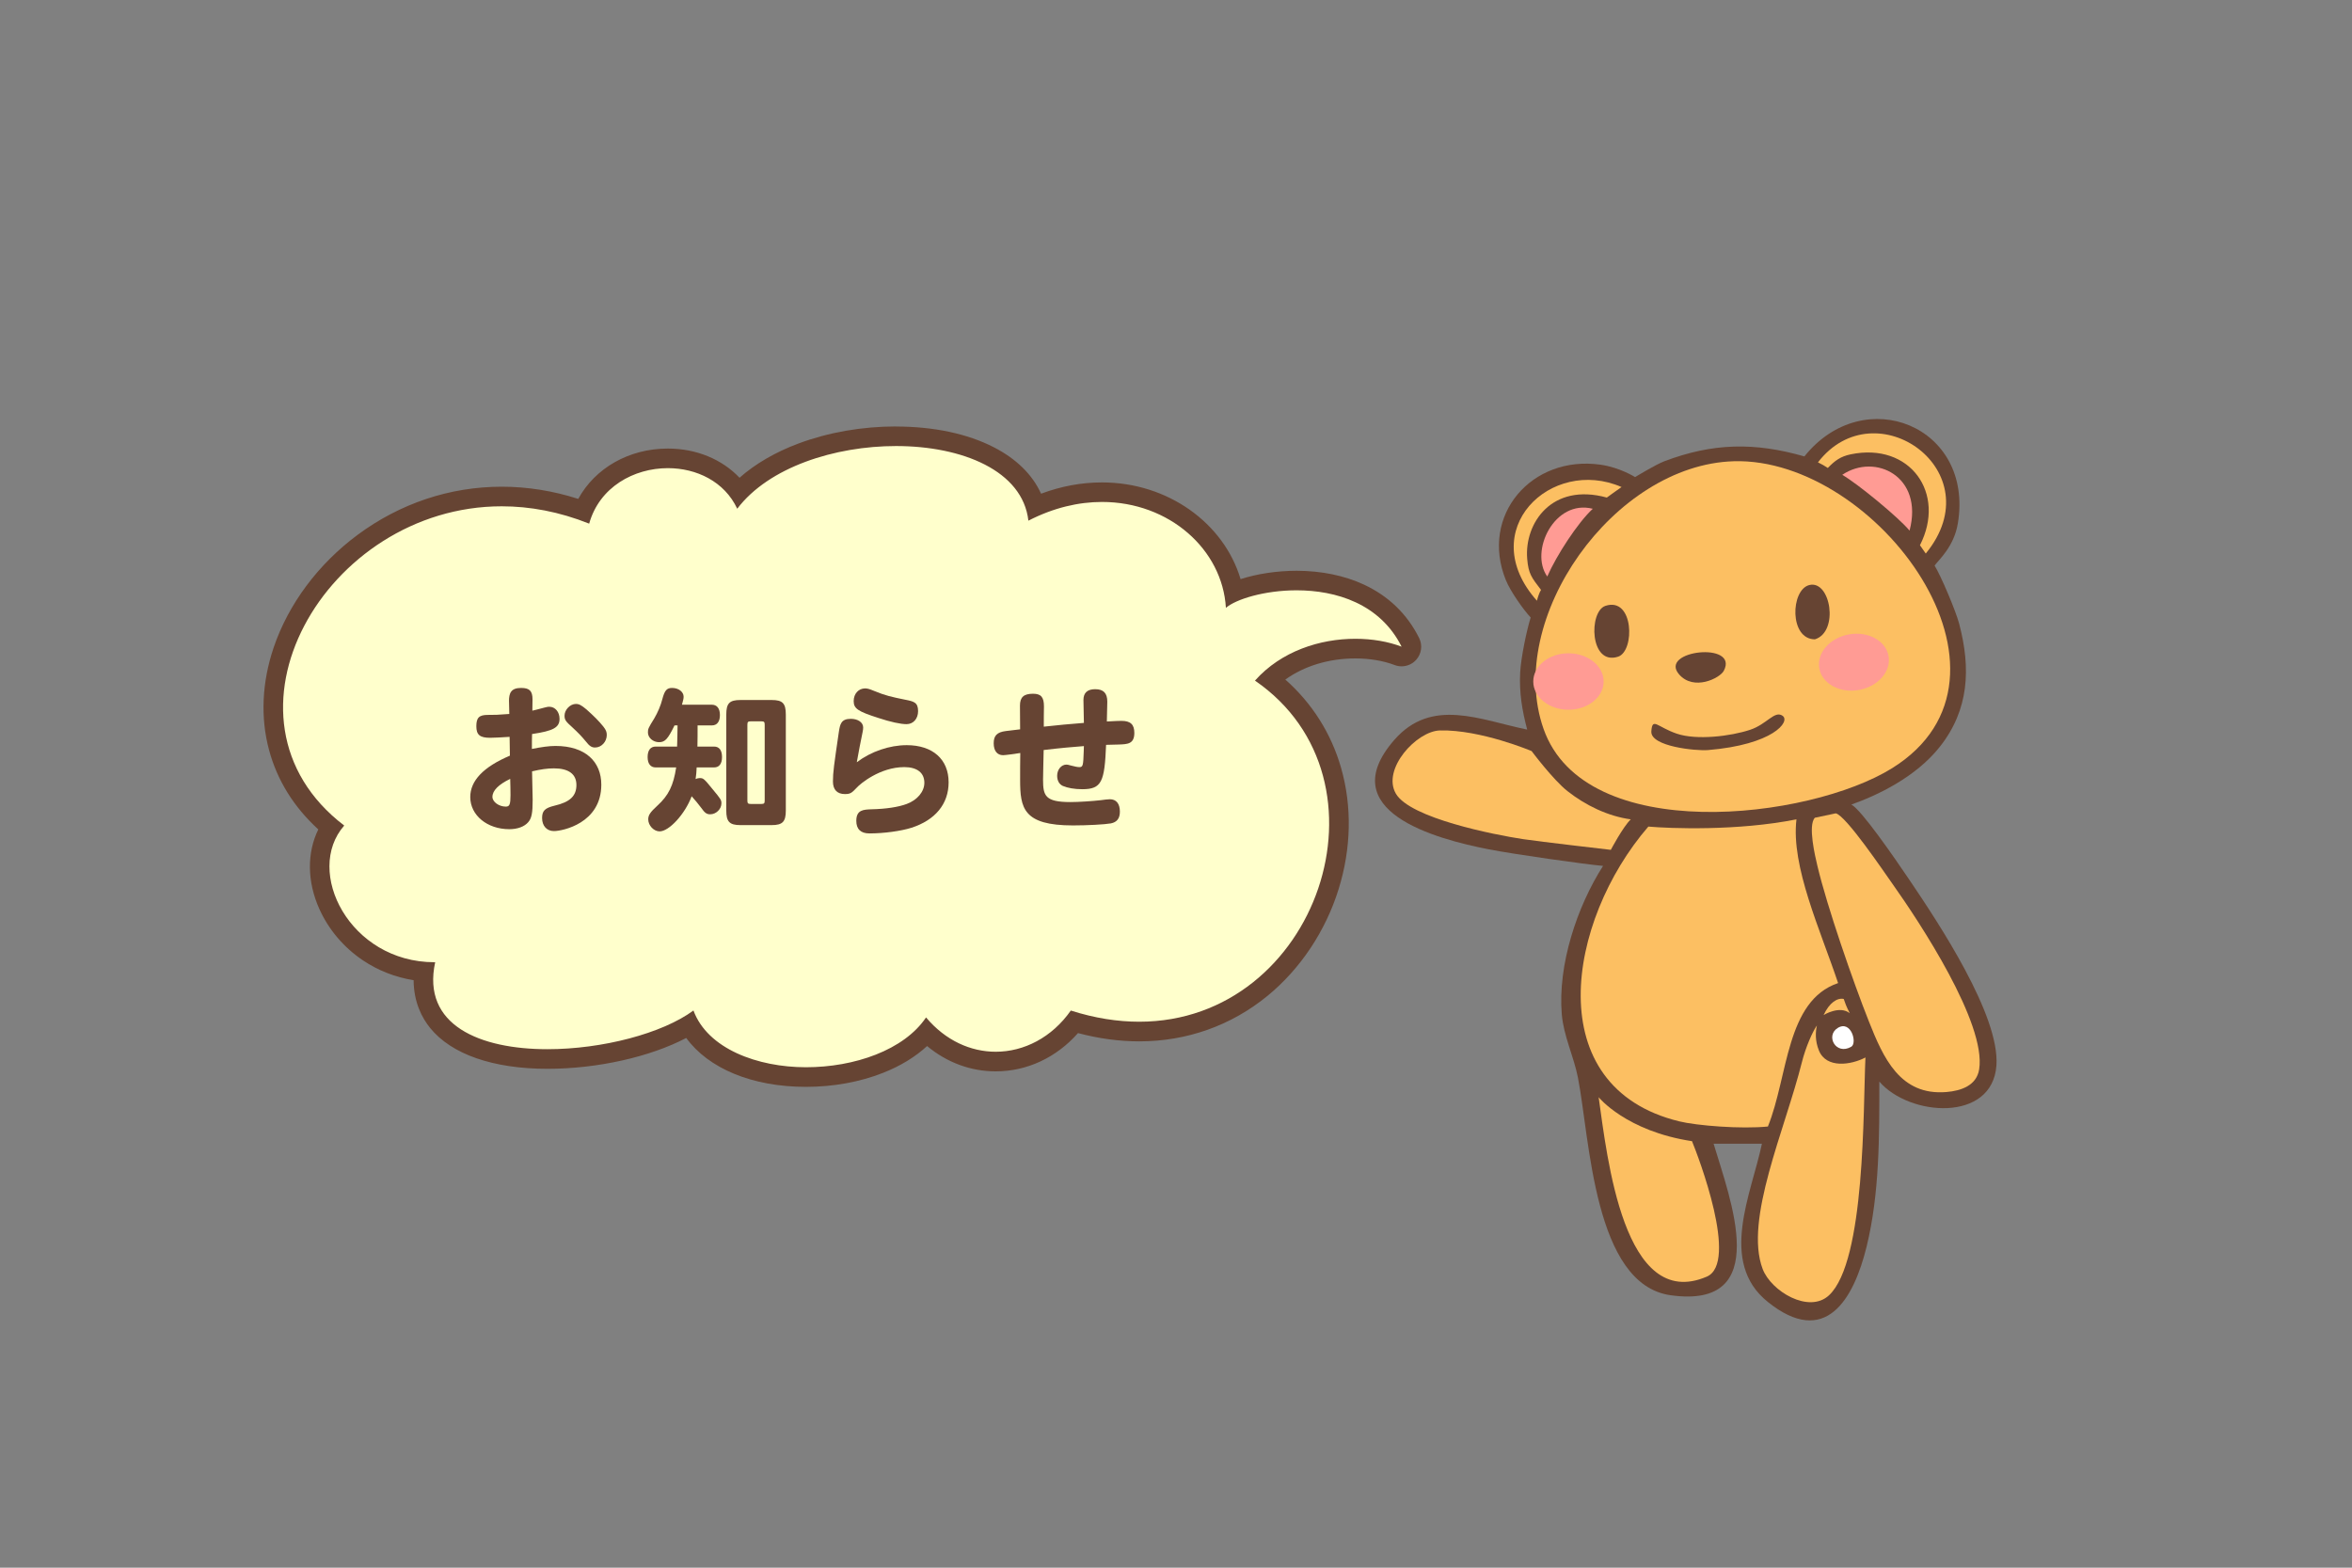 <?xml version="1.0" encoding="UTF-8"?>
<svg id="_レイヤー_2" data-name="レイヤー 2" xmlns="http://www.w3.org/2000/svg" viewBox="0 0 1200 800">
  <rect x="0" y="0" width="1200" height="800" fill="#808080" stroke="none"/>
  <defs>
    <style>
      .cls-1 {
        fill: none;
      }

      .cls-2 {
        fill: #643;
      }

      .cls-3 {
        fill: #fff;
      }

      .cls-4 {
        fill: #ffc;
      }

      .cls-5 {
        fill: #ff9b94;
      }

      .cls-6 {
        fill: #fcbf62;
      }
    </style>
  </defs>
  <g id="_レイヤー_1-2" data-name="レイヤー 1">
    <g>
      <path class="cls-4" d="M411.22,549.61c-22.25,0-48.51-7.11-59.5-26.59-17.41,10.39-46.02,17.38-72.4,17.38s-46.12-6.76-56.02-19.03c-5.7-7.06-8.07-15.65-7.08-25.59-21.3-1.9-40.04-14.76-48.68-33.84-6.35-14.02-5.8-28.79,1.19-39.78-13.46-11.36-22.42-25.05-26.65-40.77-4.18-15.54-3.4-32.59,2.25-49.31,7.19-21.27,21.8-40.86,41.13-55.18,20.79-15.4,45.18-23.54,70.53-23.54,13.9,0,27.85,2.47,41.57,7.36,7.76-18.48,26.71-26.83,43.19-26.83,15.05,0,28.29,6.44,36.14,17.2,17.05-17.48,47.59-28.48,80.28-28.48,37.45,0,64.39,13.85,71.1,35.84,11.16-4.86,22.56-7.31,33.97-7.31,33.39,0,61.42,21.83,67.2,50.97,8.27-3.56,20.33-5.88,32.08-5.88,15.79,0,44.32,4.1,58.03,31.53.92,1.84.62,4.06-.76,5.59-.97,1.07-2.32,1.65-3.71,1.65-.6,0-1.2-.11-1.78-.33-6.36-2.42-13.89-3.7-21.8-3.7-16.99,0-32.57,5.68-43.61,15.73,15.37,12,26.22,27.97,31.52,46.51,5.36,18.74,4.93,39.15-1.23,59.01-6.36,20.5-18.68,39-34.69,52.09-17.65,14.44-39.19,22.07-62.26,22.07h0c-10.73,0-21.81-1.65-33-4.9-10.24,12.89-24.72,20.21-40.22,20.21-13.04,0-25.35-5.22-35.22-14.83-12.64,13.97-35.98,22.75-61.56,22.75Z"/>
      <path class="cls-2" d="M457.17,227.62c33.72,0,64.62,12.55,67.52,38.08,12.87-6.63,25.64-9.55,37.56-9.55,34.29,0,61.45,24.22,63.21,54.04,5.11-4.42,19.73-8.95,36.08-8.95,19.98,0,42.56,6.77,53.56,28.76-6.8-2.59-14.97-4.03-23.58-4.03-17.96,0-37.84,6.26-51.23,21.35,73.76,50.68,32.01,174.07-59.05,174.07-10.96,0-22.64-1.79-34.91-5.7-9.62,13.73-23.88,21.02-38.32,21.02-12.71,0-25.57-5.65-35.54-17.51-11.21,16.69-36.61,25.42-61.25,25.42s-50.18-9.37-57.42-28.96c-15.82,11.71-46.55,19.75-74.48,19.75-34.26,0-64.28-12.11-57.29-44.38-.11,0-.21,0-.32,0-43.37,0-66.57-46.42-46.09-69.74-71.53-54.64-9.61-162.93,80.38-162.92,14.3,0,29.31,2.73,44.6,8.85,5.23-18.72,22.86-28.32,40.16-28.32,14.56,0,28.89,6.81,35.38,20.71,16.1-21.22,49.78-31.99,81.03-31.99M457.16,217.62c-17.29,0-34.47,3-49.68,8.67-11.88,4.43-22.11,10.38-30.17,17.51-8.92-9.41-21.99-14.9-36.55-14.9-19.9,0-37.13,9.98-45.74,25.69-12.89-4.13-25.97-6.22-39.01-6.22-26.42,0-51.84,8.48-73.5,24.52-20.14,14.92-35.38,35.37-42.9,57.59-5.97,17.66-6.79,35.71-2.35,52.22,4.16,15.48,12.6,29.09,25.14,40.56-5.84,11.88-5.77,26.69.6,40.75,4.74,10.46,12.39,19.46,22.12,26.03,7.76,5.23,16.57,8.67,25.91,10.16.06,11.28,4.29,19.25,8.39,24.33,10.87,13.47,32.14,20.89,59.91,20.89,25.6,0,52.44-6.12,70.78-15.74,11.44,15.63,33.7,24.95,61.12,24.95,13.86,0,27.46-2.47,39.32-7.15,8.87-3.5,16.46-8.14,22.45-13.68,10.12,8.4,22.24,12.92,35.01,12.92,15.99,0,30.96-7.04,41.99-19.53,10.57,2.8,21.05,4.22,31.24,4.22,24.25,0,46.87-8.02,65.43-23.21,16.76-13.71,29.65-33.06,36.3-54.48,6.45-20.79,6.89-42.18,1.26-61.86-5.03-17.58-14.77-32.96-28.45-45.08,9.68-6.94,22.2-10.78,35.73-10.78,7.3,0,14.22,1.17,20.02,3.37,1.16.44,2.36.66,3.56.66,2.77,0,5.48-1.15,7.42-3.29,2.77-3.06,3.37-7.5,1.53-11.18-6.1-12.2-15.56-21.36-28.13-27.22-9.91-4.63-21.8-7.07-34.38-7.07-10.12,0-20.31,1.6-28.58,4.26-8.52-28.57-37.08-49.35-70.71-49.35-10.44,0-20.85,1.93-31.08,5.76-4.38-9.69-12.54-17.76-24.1-23.7-13.45-6.92-30.7-10.57-49.89-10.58v10s0-10,0-10h-.01Z"/>
    </g>
    <g>
      <path class="cls-2" d="M874.29,583.65c8.45,28.29,30.43,84.56-21.86,77.33-39.35-5.44-41.23-79.87-47.37-111.12-2.14-10.87-7.29-21.12-8.23-32.28-2.1-25.05,7.69-54.8,21.06-75.71-8.58-.72-45.42-5.93-58.4-8.47-27.31-5.34-79.73-19.56-48.12-55.81,19.1-21.91,43.96-10.13,67.81-5.28-2.6-9.81-4.11-18.86-3.58-29.12.39-7.64,3.39-21.88,5.36-28.08-3.62-3.83-10.33-13.3-12.67-19.07-13.39-33.05,13.18-63.91,48.34-58.9,9.84,1.4,17.6,6.32,17.6,6.32,0,0,10.53-6.42,14.94-8.09,24.78-9.36,45.98-9.75,71.44-2.46,30.43-38.01,86.58-15.47,78.29,34.2-1.97,11.82-9.63,18.45-11.87,21.5,3.16,5.06,10.77,22.94,12.56,29.73,5.99,22.77,5.06,43.86-9.93,62.8-12.33,15.58-32.03,24.81-45.1,29.43,5.07,2.59,21.86,26.93,29.79,38.67,14.51,21.49,46.07,68.87,44.23,94.51-2.09,29.12-44.38,26.03-59.74,8.19.02,27.67.14,57.18-6.49,84.22-6.61,26.95-21.05,51.84-50.46,28.18-25.26-20.32-8.27-55.23-2.95-80.7h-24.65Z"/>
      <path class="cls-6" d="M982.53,282.48c34.53-42.08-25.73-84.61-55-46.54,1.72.8,3.66,1.94,5.03,2.86,3.54-3.66,6.43-5.87,11.7-6.96,30.22-6.26,48.85,19.87,35.3,46.4l2.97,4.23Z"/>
      <path class="cls-6" d="M884.56,235.38c-61.11,1.78-116.85,80.19-97.04,136.55,21.05,59.9,135.55,46.41,177.82,20.1,75.17-46.78-7.73-158.78-80.77-156.66Z"/>
      <path class="cls-5" d="M939.92,242.31c7.92,4.55,28.91,21.87,34.34,28.47,7.34-27.74-17.61-39.77-34.34-28.47Z"/>
      <path class="cls-6" d="M786.24,301.03c-4.83-6.34-6.41-8.12-7.06-15.88-1.5-18.09,12.49-38.98,40.63-31.24,1.61-1.18,4.73-3.44,7.52-5.37-35.99-15.68-75.2,22.02-43.19,58.01.43-1.72,1.23-4.15,2.09-5.52Z"/>
      <path class="cls-5" d="M812.65,259.63c-19.58-4.97-32.4,21.74-23.23,34.57,4.72-10.79,15.53-27.45,23.23-34.57Z"/>
      <path class="cls-6" d="M832.02,418.12c-11.69-1.6-23.1-7.17-32.28-14.4-7.33-5.77-18.3-20.44-18.3-20.44,0,0-26.07-11.02-46.74-10.53-11.96.28-29.79,19.74-22.52,32.26s50.15,20.97,64.84,23.2c8.39,1.27,44.83,5.47,44.83,5.47,0,0,6.16-11.67,10.17-15.55Z"/>
      <path class="cls-6" d="M916.55,418.12c-30.06,6.01-64.52,4.66-75.56,3.69-41.63,48.22-55.62,132.94,15.69,150.41,9.11,2.23,31.69,4.01,45.31,2.65,10.41-25.71,9.13-64.16,35.82-73.2-9.04-27.1-24.12-59.54-21.25-83.54Z"/>
      <path class="cls-6" d="M925.96,417.29c-3.67,3.91.17,19.84,1.27,24.49,4.95,20.91,18.16,58.97,26.26,79.4,7.36,18.55,15.9,38.09,39.66,36.08,7.45-.63,15.32-3.31,16.63-11.58,3.7-23.48-30.24-74.93-44.24-94.66-4.39-6.19-23.77-34.92-28.93-35.97-4.02.83-8.64,1.78-10.65,2.25Z"/>
      <path class="cls-3" d="M944.53,534.15c3.17-1.85-.09-13.79-6.91-9.58-6.4,3.95-.93,14.16,6.91,9.58Z"/>
      <path class="cls-6" d="M951.77,539.63c-7.26,3.81-19.95,5.81-23.75-3.55-2.04-5.04-1.75-9.57-1.02-12.79-2.19,3.07-5.75,11.13-7.65,18.7-8.63,34.51-29.54,80.43-20.04,105.57,4.29,11.36,23.6,22.96,33.84,13.45,18.68-17.36,17.39-95.71,18.61-121.37Z"/>
      <path class="cls-6" d="M863.27,582.35c-33.7-5.12-47.64-22.44-47.64-22.44,4.38,30.66,12.74,109.7,55.15,91.58,16.46-7.03-4.27-61.24-7.51-69.14Z"/>
      <path class="cls-2" d="M909.5,365.29c4.1,2.9-4.87,14.74-38.13,17.48-5.93.49-29.38-1.78-28.85-9.55.51-7.41,2.91-2.26,12.96,1.17,10.05,3.44,27.45,1.36,37.47-1.98,8.63-2.88,12.44-10.02,16.55-7.13Z"/>
      <path class="cls-2" d="M819.1,309.17c14.55-4.8,15.12,23.08,6.48,25.93-14.55,4.8-15.12-23.08-6.48-25.93Z"/>
      <path class="cls-2" d="M923.09,298.56c10.91-2.77,15.33,23.85,2.89,27.69-13.15,0-12.44-25.27-2.89-27.69Z"/>
      <path class="cls-2" d="M879.5,342.3c-1.98,3.78-15.31,10.48-22.82,1.84-10.69-12.29,30.7-16.92,22.82-1.84Z"/>
      <ellipse class="cls-5" cx="800.23" cy="347.78" rx="17.95" ry="14.41"/>
      <ellipse class="cls-5" cx="945.88" cy="337.92" rx="17.95" ry="14.41" transform="translate(-44.31 169.38) rotate(-10)"/>
      <path class="cls-6" d="M930.43,517.98s8.07-5.04,13.33-.94c-1.9-3.66-2.35-5.22-3.08-7.26-3.21-.75-7.35,1.88-10.26,8.2Z"/>
    </g>
    <g>
      <path class="cls-2" d="M259.68,357.86c0-4.16,1.01-6.8,6.2-6.8,4.26,0,5.81,1.52,5.81,5.84,0,1.6-.08,4.16-.08,5.76,1.32-.32,2.09-.48,6.28-1.6,1.39-.4,1.86-.4,2.4-.4,2.94,0,5.19,2.64,5.19,6.16,0,4.4-3.1,6.16-14.02,7.76-.08,2.56-.08,4.16-.08,7.6,4.88-.96,8.68-1.52,12.01-1.52,15.34,0,23.4,8.08,23.4,19.76,0,19.76-19.91,23.68-24.17,23.68-3.64,0-6.04-2.64-6.04-6.64,0-3.68,1.39-5.12,6.35-6.32,7.9-1.84,11.16-4.96,11.16-10.56s-4.03-8.48-11.47-8.48c-3.25,0-6.74.48-11.16,1.52,0,2.32.31,12.4.31,14.48,0,6.88-.54,9.52-2.32,11.52-1.94,2.24-5.42,3.52-9.61,3.52-11.31,0-19.91-7.12-19.91-16.4,0-8.32,6.66-15.36,20.22-21.12-.08-3.2-.08-6.4-.15-9.6-3.72.24-8.06.48-9.92.48-5.27,0-7.05-1.52-7.05-5.92s1.47-5.76,5.89-5.76c3.87,0,4.73,0,10.93-.48l-.15-6.48ZM251.24,406.66c0,2.56,3.33,4.96,6.82,4.96,1.94,0,2.4-1.12,2.4-5.84,0-3.04-.08-5.6-.15-8.32-5.97,2.88-9.07,6-9.07,9.2ZM299.12,361.94c4.03,3.6,6.28,5.84,8.68,8.8,1.39,1.76,1.78,2.8,1.78,4.32,0,3.44-2.71,6.4-5.97,6.4-1.7,0-2.87-.72-4.73-3.12-2.17-2.64-3.72-4.24-6.9-7.2-3.18-2.88-3.95-3.68-3.95-5.92,0-3.04,2.87-6,5.81-6,1.63,0,2.87.72,5.27,2.72Z"/>
      <path class="cls-2" d="M355.91,370.18c0,4,0,7.52-.08,10.8h8.52c2.63,0,4.03,1.92,4.03,5.36s-1.47,5.28-4.03,5.28h-8.91c-.08,2-.23,4.08-.54,5.92.77-.32,1.39-.48,2.09-.48,1.86,0,2.17.24,6.66,5.76,4.11,4.96,4.42,5.44,4.42,7.12,0,2.96-2.71,5.6-5.73,5.6-1.78,0-2.79-.72-4.57-3.28-1.55-2.08-3.02-3.84-4.88-5.92-3.41,9.12-11.54,17.92-16.35,17.92-2.94,0-5.81-2.96-5.81-6.16,0-2.16,1.08-3.68,4.65-6.96,5.73-5.2,8.21-10.32,9.61-19.52h-10.46c-2.63,0-4.11-1.92-4.11-5.28s1.39-5.36,4.11-5.36h10.93c.08-3.44.23-6.96.23-10.8h-1.55c-3.41,7.04-4.88,8.56-7.9,8.56s-5.66-2.24-5.66-4.96c0-1.76.15-2.24,3.25-7.2,1.7-2.88,3.33-6.64,4.11-9.84,1.16-4.4,2.25-5.68,4.96-5.68,3.33,0,5.89,2,5.89,4.48,0,.96-.23,1.84-.85,4.08h15.26c2.63,0,4.11,1.92,4.11,5.28s-1.47,5.28-4.11,5.28h-7.28ZM370.55,364.66c0-5.76,1.63-7.44,7.21-7.44h15.96c5.58,0,7.21,1.68,7.21,7.44v48.96c0,5.68-1.63,7.44-7.21,7.44h-15.96c-5.58,0-7.21-1.76-7.21-7.44v-48.96ZM383.03,368.1c-1.4,0-1.71.32-1.71,1.76v38.64c0,1.44.31,1.76,1.71,1.76h5.42c1.39,0,1.7-.32,1.7-1.76v-38.64c0-1.44-.31-1.76-1.7-1.76h-5.42Z"/>
      <path class="cls-2" d="M462.6,380.26c13.25,0,21.39,7.2,21.39,18.96,0,11.04-6.82,19.28-18.98,23.2-5.35,1.68-14.02,2.88-21.46,2.88-4.42,0-6.66-2.24-6.66-6.4,0-5.68,3.64-5.76,7.83-5.92,7.28-.16,13.64-1.12,17.9-2.72,5.42-2,8.99-6.32,8.99-10.8,0-5.12-3.72-8-10.23-8-12.47,0-22.63,8.64-24.17,10.4-2.56,2.64-3.18,3.36-6.12,3.36-3.95,0-6.12-2.24-6.12-6.4,0-4.8.54-8.32,3.02-25.36.62-3.84,1.08-6.64,6.12-6.64,3.64,0,6.28,1.84,6.28,4.4,0,.72-.08,1.36-.31,2.48-1.01,4.8-2.01,10.08-2.94,15.28,7.28-5.52,16.74-8.72,25.49-8.72ZM445.78,352.5c5.97,2.48,8.99,3.12,16.04,4.56,4.42.88,6.59,1.36,6.59,5.84,0,3.92-2.48,6.64-5.89,6.64-3.02,0-8.21-1.12-14.49-3.2-10.23-3.28-12.48-4.72-12.48-8.56s2.56-6.48,5.81-6.48c1.16,0,2.09.24,4.42,1.2Z"/>
      <path class="cls-2" d="M564.71,368.18c4.11-.24,6.51-.32,7.44-.32,4.65,0,6.59,1.84,6.59,6.16,0,5.68-3.49,5.76-8.06,5.92-2.17.08-4.26.08-6.35.16-.77,18.8-2.17,22.64-12.17,22.64-3.95,0-7.52-.64-9.92-1.68-1.86-.88-2.87-2.72-2.87-5.2,0-3.12,2.09-5.68,4.73-5.68.54,0,.85.08,2.32.48,2.09.56,3.41.8,4.26.8,1.86,0,2.01-.72,2.25-8.24,0-.8.08-1.68.08-2.48-4.57.32-12.63,1.04-20.53,2-.08,4.64-.31,12.48-.31,15.12,0,8.24,1.08,11.44,14.02,11.44,4.11,0,11.31-.48,15.42-.96,1.94-.24,3.49-.48,4.65-.48,3.25,0,5.11,2.24,5.11,6.32,0,3.44-1.47,5.36-4.57,6-3.1.56-12.17,1.04-19.37,1.04-25.41,0-26.96-8.88-26.96-23.28,0-4.56,0-9.12.08-13.68-2.32.4-7.75,1.12-8.76,1.12-3.02,0-4.8-2.24-4.8-6.08s1.63-5.68,6.2-6.24c2.94-.4,4.49-.56,7.28-.88,0-3.92-.08-8.16-.08-12.08,0-4.32,1.94-6.08,6.66-6.08,4.11,0,5.58,1.76,5.58,6.48-.08,3.44-.08,6.88-.08,10.32,7.36-.8,13.17-1.36,20.46-1.92,0-1.84-.23-11.68-.23-11.68,0-3.68,2.01-5.52,5.97-5.52,4.26,0,6.2,2,6.2,6.4l-.23,10.08Z"/>
    </g>
    <rect class="cls-1" width="1200" height="800"/>
  </g>
</svg>